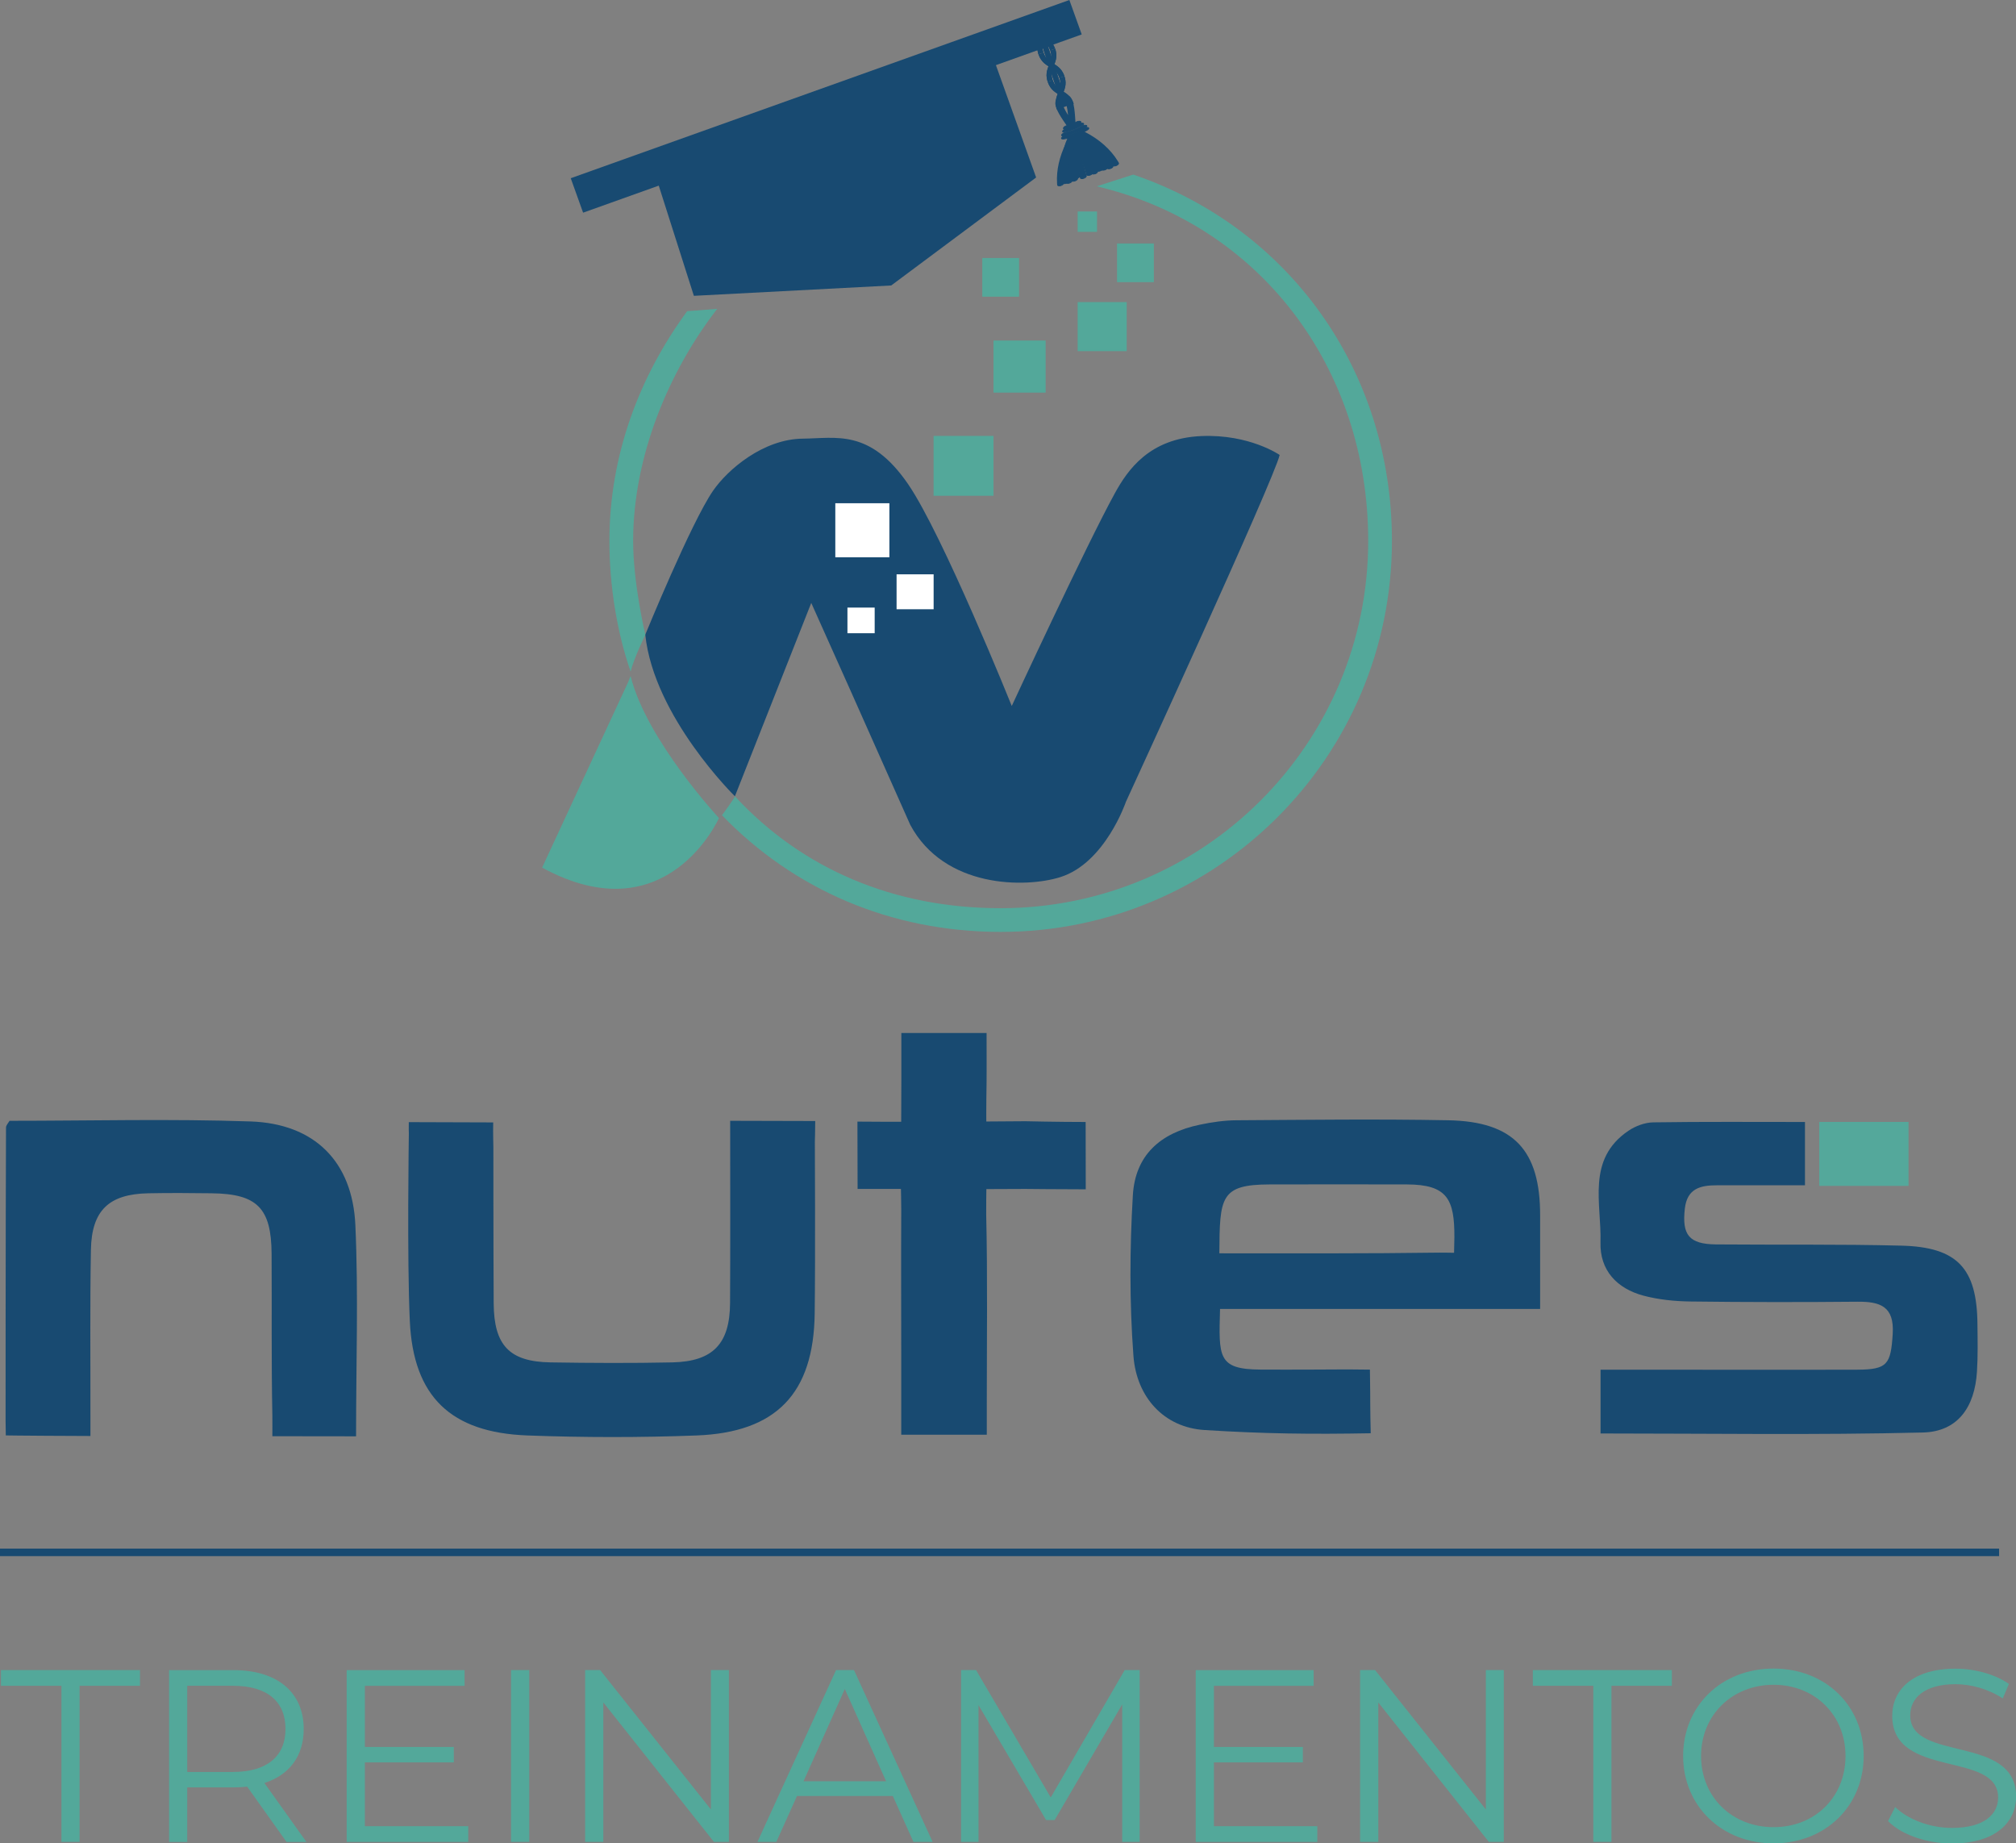 <svg width="268" height="245" viewBox="0 0 268 245" fill="none" xmlns="http://www.w3.org/2000/svg">
<rect x="0" y="0" width="268" height="245" fill="#808080" stroke="none"/>
<g clip-path="url(#clip0_4_387)">
<path d="M72.068 115.309L83.539 90.587C83.539 90.587 83.818 89.81 83.832 89.867C85.959 98.395 95.575 108.727 95.575 108.727C95.575 108.727 88.65 124.365 72.061 115.309H72.068Z" fill="#53A89A"/>
<path d="M85.781 84.355C85.781 84.355 91.87 69.459 94.796 65.216C96.76 62.378 101.478 58.35 106.732 58.3C111.165 58.257 115.647 56.981 120.701 64.318C125.32 71.028 134.5 93.832 134.5 93.832C134.5 93.832 144.422 72.425 148.212 65.544C149.876 62.528 152.745 58.25 159.712 57.957C166.108 57.687 170.113 60.467 170.113 60.467C169.449 63.562 149.676 106.567 149.676 106.567C149.676 106.567 146.92 114.703 140.953 116.578C136.313 118.04 125.541 118.075 121.008 109.633L113.042 91.735L107.845 80.134L97.695 105.832C97.695 105.832 86.93 95.286 85.781 84.362V84.355Z" fill="#184A71"/>
<path d="M118.231 66.885H111.043V74.066H118.231V66.885Z" fill="white"/>
<path d="M132.073 57.936H124.106V65.894H132.073V57.936Z" fill="#53A89A"/>
<path d="M124.113 76.333H119.188V80.975H124.113V76.333Z" fill="white"/>
<path d="M139.004 45.258H132.073V52.182H139.004V45.258Z" fill="#53A89A"/>
<path d="M149.783 40.152H143.258V46.67H149.783V40.152Z" fill="#53A89A"/>
<path d="M135.47 34.291H130.581V39.432H135.47V34.291Z" fill="#53A89A"/>
<path d="M153.388 32.359H148.498V37.5H153.388V32.359Z" fill="#53A89A"/>
<path d="M145.835 28.109H143.258V30.818H145.835V28.109Z" fill="#53A89A"/>
<path d="M116.276 80.754H112.656V84.162H116.276V80.754Z" fill="white"/>
<path d="M145.792 24.765C167.372 29.827 181.884 48.795 181.884 71.898C181.884 98.851 160.005 120.707 133.022 120.707C118.824 120.707 106.625 115.494 97.695 105.832C97.766 105.911 96.031 108.299 95.974 108.349C105.433 118.147 118.317 123.858 133.022 123.858C161.747 123.858 185.039 100.598 185.039 71.898C185.039 49.059 171.155 30.169 150.647 23.203" fill="#53A89A"/>
<path d="M91.349 41.357C85.046 49.957 81.013 60.425 81.013 71.898C81.013 77.823 81.998 83.956 83.832 89.268C84.21 87.628 85.788 84.362 85.788 84.362C85.788 84.362 84.168 77.581 84.168 71.898C84.168 60.631 88.929 49.308 95.346 41.051" fill="#53A89A"/>
<path d="M0 206.324H265.751" stroke="#184A71" stroke-miterlimit="10"/>
<path d="M8.166 224.057H0.129V221.968H18.61V224.057H10.579V244.8H8.166V224.057Z" fill="#53A89A"/>
<path d="M38.083 244.8L32.858 237.463C32.272 237.527 31.68 237.563 31.03 237.563H24.891V244.807H22.479V221.975H31.037C36.848 221.975 40.374 224.913 40.374 229.805C40.374 233.391 38.483 235.901 35.149 236.978L40.731 244.807H38.083V244.8ZM37.954 229.798C37.954 226.147 35.535 224.057 30.966 224.057H24.891V235.509H30.966C35.535 235.509 37.954 233.391 37.954 229.798Z" fill="#53A89A"/>
<path d="M62.246 242.718V244.807H46.085V221.975H61.761V224.065H48.505V232.186H60.326V234.24H48.505V242.718H62.253H62.246Z" fill="#53A89A"/>
<path d="M67.935 221.968H70.355V244.8H67.935V221.968Z" fill="#53A89A"/>
<path d="M96.895 221.968V244.8H94.904L80.206 226.275V244.8H77.786V221.968H79.778L94.504 240.493V221.968H96.888H96.895Z" fill="#53A89A"/>
<path d="M118.681 238.704H105.947L103.205 244.8H100.693L111.143 221.968H113.527L123.978 244.8H121.429L118.688 238.704H118.681ZM117.796 236.75L112.307 224.485L106.817 236.75H117.789H117.796Z" fill="#53A89A"/>
<path d="M151.503 221.968V244.8H149.183V226.532L140.203 241.898H139.061L130.081 226.632V244.8H127.761V221.968H129.753L139.682 238.896L149.512 221.968H151.503Z" fill="#53A89A"/>
<path d="M175.117 242.718V244.807H158.956V221.975H174.631V224.065H161.375V232.186H173.196V234.24H161.375V242.718H175.124H175.117Z" fill="#53A89A"/>
<path d="M199.908 221.968V244.8H197.916L183.226 226.275V244.8H180.806V221.968H182.797L197.524 240.493V221.968H199.908Z" fill="#53A89A"/>
<path d="M211.8 224.057H203.77V221.968H222.251V224.057H214.22V244.8H211.807V224.057H211.8Z" fill="#53A89A"/>
<path d="M223.75 233.384C223.75 226.731 228.846 221.769 235.763 221.769C242.68 221.769 247.749 226.696 247.749 233.384C247.749 240.073 242.623 245 235.763 245C228.904 245 223.75 240.044 223.75 233.384ZM245.336 233.384C245.336 227.936 241.253 223.922 235.771 223.922C230.288 223.922 226.134 227.936 226.134 233.384C226.134 238.832 230.246 242.847 235.771 242.847C241.296 242.847 245.336 238.832 245.336 233.384Z" fill="#53A89A"/>
<path d="M250.99 242.034L251.939 240.173C253.574 241.77 256.479 242.946 259.484 242.946C263.76 242.946 265.623 241.149 265.623 238.903C265.623 232.643 251.546 236.493 251.546 228.043C251.546 224.685 254.159 221.783 259.969 221.783C262.546 221.783 265.23 222.532 267.058 223.808L266.244 225.733C264.281 224.464 261.997 223.844 259.977 223.844C255.794 223.844 253.938 225.705 253.938 227.986C253.938 234.247 268.014 230.468 268.014 238.782C268.014 242.141 265.337 245.014 259.491 245.014C256.065 245.014 252.703 243.809 251.004 242.048L250.99 242.034Z" fill="#53A89A"/>
<path d="M140.81 5.647L143.801 4.578L142.159 0L75.873 23.688L77.515 28.266L87.573 24.672L92.241 39.318L118.474 37.942L137.74 23.588L132.394 8.657L137.284 6.91" fill="#184A71"/>
<path d="M142.916 16.757C142.909 16.686 142.901 16.607 142.894 16.536C142.866 16.194 142.844 15.844 142.823 15.495C142.794 15.145 142.766 14.796 142.716 14.454C142.666 14.111 142.602 13.769 142.48 13.434C142.416 13.27 142.337 13.106 142.209 12.949C142.173 12.914 142.138 12.871 142.088 12.835C142.045 12.799 141.988 12.764 141.916 12.735L141.859 12.714C141.859 12.714 141.816 12.7 141.795 12.692C141.774 12.692 141.745 12.685 141.716 12.678C141.702 12.678 141.688 12.678 141.674 12.678H141.631C141.509 12.671 141.367 12.685 141.231 12.728C141.095 12.764 140.96 12.828 140.838 12.899C140.724 12.97 140.624 13.056 140.56 13.142C140.496 13.22 140.467 13.284 140.439 13.348C140.424 13.377 140.417 13.413 140.41 13.441L140.396 13.484V13.527C140.374 13.634 140.374 13.733 140.382 13.826C140.389 13.919 140.41 14.012 140.432 14.097C140.524 14.439 140.681 14.753 140.846 15.06C141.181 15.666 141.595 16.236 141.981 16.807C142.038 16.892 142.088 16.971 142.138 17.056C142.195 17.149 142.387 17.156 142.58 17.085C142.773 17.006 142.887 16.857 142.83 16.764C142.78 16.678 142.723 16.593 142.666 16.507L142.08 15.645C141.888 15.359 141.702 15.067 141.538 14.775C141.374 14.482 141.224 14.176 141.145 13.862C141.124 13.783 141.11 13.705 141.103 13.627C141.095 13.548 141.095 13.47 141.103 13.391V13.363L141.117 13.334C141.117 13.313 141.131 13.299 141.131 13.284C141.145 13.249 141.16 13.22 141.174 13.199C141.188 13.184 141.195 13.177 141.21 13.17C141.224 13.163 141.238 13.156 141.252 13.149C141.267 13.149 141.281 13.149 141.295 13.149C141.295 13.149 141.295 13.149 141.302 13.149C141.302 13.149 141.302 13.149 141.317 13.149C141.317 13.149 141.331 13.149 141.338 13.149C141.338 13.149 141.352 13.149 141.36 13.156C141.417 13.177 141.481 13.227 141.531 13.284C141.631 13.398 141.702 13.548 141.759 13.698C141.873 14.005 141.938 14.332 141.988 14.675C142.038 15.01 142.066 15.359 142.095 15.701C142.123 16.051 142.138 16.4 142.166 16.75C142.166 16.828 142.18 16.907 142.195 16.985C142.209 17.099 142.395 17.142 142.587 17.078C142.787 17.014 142.93 16.878 142.916 16.771V16.757Z" fill="#184A71"/>
<path d="M142.602 17.106C142.723 17.064 142.83 16.999 142.901 16.935C142.973 16.871 143.016 16.793 143.008 16.728C143.001 16.657 142.994 16.579 142.987 16.507C142.959 16.165 142.937 15.816 142.916 15.466C142.887 15.117 142.859 14.767 142.809 14.418C142.759 14.069 142.694 13.726 142.566 13.391C142.502 13.227 142.423 13.056 142.288 12.899C142.252 12.856 142.216 12.821 142.166 12.785C142.116 12.749 142.059 12.714 141.988 12.678L141.923 12.657C141.923 12.657 141.874 12.643 141.852 12.635C141.831 12.635 141.795 12.621 141.766 12.621C141.752 12.621 141.738 12.621 141.716 12.621H141.666C141.531 12.614 141.374 12.635 141.224 12.678C141.074 12.721 140.917 12.785 140.788 12.871C140.66 12.949 140.553 13.049 140.482 13.134C140.417 13.22 140.382 13.291 140.353 13.356C140.339 13.384 140.332 13.42 140.324 13.448L140.31 13.491V13.534C140.282 13.648 140.289 13.748 140.296 13.841C140.303 13.933 140.324 14.026 140.346 14.111C140.389 14.283 140.453 14.447 140.524 14.611C140.596 14.767 140.674 14.924 140.76 15.074C140.931 15.381 141.117 15.673 141.31 15.965L141.895 16.828C141.952 16.907 142.002 16.992 142.052 17.071C142.088 17.128 142.166 17.156 142.266 17.163C142.366 17.163 142.487 17.149 142.609 17.106C142.73 17.064 142.83 16.992 142.887 16.914C142.944 16.842 142.959 16.764 142.923 16.7C142.873 16.614 142.816 16.529 142.759 16.443L142.173 15.58C141.981 15.295 141.795 15.003 141.638 14.71C141.474 14.418 141.331 14.119 141.245 13.805C141.224 13.726 141.21 13.648 141.203 13.569C141.195 13.491 141.195 13.413 141.203 13.341V13.313L141.217 13.284C141.217 13.27 141.224 13.256 141.231 13.234C141.245 13.206 141.26 13.177 141.267 13.17C141.267 13.17 141.274 13.17 141.281 13.17H141.295C141.345 13.192 141.402 13.234 141.452 13.291C141.552 13.405 141.624 13.548 141.681 13.698C141.795 13.997 141.859 14.332 141.909 14.668C141.959 15.003 141.988 15.345 142.016 15.694C142.045 16.044 142.059 16.393 142.088 16.743C142.088 16.821 142.102 16.899 142.116 16.978C142.123 17.049 142.188 17.099 142.28 17.12C142.373 17.142 142.495 17.135 142.616 17.092L142.602 17.106ZM142.83 16.778C142.837 16.857 142.73 16.964 142.58 17.014C142.43 17.064 142.295 17.028 142.28 16.942C142.273 16.864 142.259 16.785 142.252 16.714C142.223 16.365 142.202 16.015 142.18 15.666C142.152 15.316 142.123 14.974 142.073 14.639C142.023 14.304 141.959 13.969 141.845 13.662C141.788 13.512 141.716 13.363 141.609 13.242C141.559 13.184 141.495 13.127 141.424 13.099H141.395C141.395 13.099 141.381 13.085 141.367 13.085C141.36 13.085 141.352 13.085 141.345 13.085C141.345 13.085 141.331 13.085 141.324 13.085C141.295 13.085 141.267 13.085 141.238 13.099C141.21 13.106 141.181 13.12 141.153 13.134C141.124 13.149 141.11 13.17 141.088 13.192C141.067 13.22 141.045 13.256 141.031 13.291C141.017 13.327 141.003 13.37 141.003 13.405C140.974 13.562 141.003 13.726 141.045 13.89C141.131 14.204 141.281 14.511 141.445 14.81C141.774 15.402 142.18 15.965 142.573 16.543C142.63 16.628 142.68 16.707 142.737 16.793C142.78 16.864 142.694 16.978 142.552 17.035C142.409 17.092 142.259 17.085 142.216 17.014C142.166 16.928 142.109 16.85 142.059 16.764C141.674 16.194 141.26 15.623 140.924 15.017C140.76 14.71 140.603 14.404 140.51 14.062C140.489 13.976 140.467 13.89 140.46 13.798C140.453 13.705 140.446 13.612 140.46 13.505V13.463L140.474 13.42C140.474 13.391 140.489 13.363 140.503 13.334C140.532 13.277 140.56 13.213 140.617 13.142C140.674 13.07 140.76 12.992 140.867 12.928C140.974 12.864 141.095 12.814 141.217 12.778C141.338 12.742 141.467 12.728 141.574 12.735H141.617H141.652C141.674 12.735 141.702 12.742 141.724 12.749C141.745 12.749 141.766 12.757 141.781 12.764L141.831 12.785C141.959 12.842 142.038 12.914 142.109 12.985C142.238 13.134 142.316 13.291 142.373 13.455C142.495 13.783 142.559 14.126 142.609 14.468C142.659 14.81 142.687 15.16 142.716 15.509C142.744 15.858 142.759 16.208 142.787 16.55C142.787 16.628 142.801 16.7 142.809 16.771L142.83 16.778Z" fill="#184A71"/>
<path d="M141.902 18.803L141.838 18.932L141.774 19.06C140.896 20.871 140.517 22.633 140.61 24.273C140.61 24.372 140.617 24.479 140.631 24.579C140.646 24.693 140.817 24.736 141.017 24.679C141.217 24.622 141.367 24.486 141.36 24.372C141.345 24.273 141.345 24.173 141.338 24.08C141.252 22.49 141.624 20.764 142.473 19.017L142.53 18.889L142.594 18.761C142.659 18.639 142.559 18.547 142.373 18.554C142.188 18.561 141.981 18.675 141.909 18.803H141.902Z" fill="#184A71"/>
<path d="M142.395 18.497C142.159 18.504 141.902 18.646 141.816 18.803L141.752 18.932L141.688 19.06C140.81 20.878 140.432 22.647 140.517 24.294C140.517 24.394 140.524 24.501 140.539 24.601C140.553 24.743 140.767 24.8 141.017 24.729C141.267 24.658 141.452 24.486 141.438 24.351C141.424 24.251 141.424 24.158 141.417 24.059C141.331 22.468 141.702 20.757 142.544 19.01L142.602 18.882L142.666 18.753C142.744 18.604 142.623 18.483 142.387 18.497H142.395ZM141.988 18.796C142.038 18.703 142.195 18.618 142.337 18.611C142.48 18.611 142.559 18.675 142.509 18.768L142.445 18.896L142.387 19.024C141.538 20.786 141.167 22.511 141.252 24.108C141.252 24.208 141.26 24.308 141.274 24.408C141.281 24.494 141.167 24.593 141.017 24.636C140.867 24.679 140.738 24.643 140.724 24.558C140.71 24.458 140.71 24.358 140.703 24.258C140.617 22.625 140.995 20.864 141.866 19.06L141.931 18.932L141.995 18.803L141.988 18.796Z" fill="#184A71"/>
<path d="M142.387 18.689C142.373 18.732 142.352 18.775 142.337 18.818L142.287 18.946C141.624 20.707 141.445 22.404 141.709 23.966C141.724 24.066 141.745 24.166 141.766 24.258C141.788 24.365 141.973 24.401 142.173 24.337C142.373 24.273 142.516 24.13 142.487 24.023C142.466 23.93 142.452 23.83 142.43 23.738C142.166 22.219 142.345 20.565 142.987 18.86L143.03 18.739C143.044 18.696 143.066 18.654 143.08 18.618C143.13 18.497 143.016 18.411 142.823 18.425C142.63 18.44 142.43 18.561 142.38 18.689H142.387Z" fill="#184A71"/>
<path d="M142.859 18.375C142.623 18.397 142.373 18.54 142.309 18.703C142.295 18.746 142.273 18.789 142.259 18.832L142.209 18.96C141.545 20.729 141.359 22.433 141.631 23.994C141.645 24.094 141.666 24.194 141.688 24.287C141.716 24.422 141.945 24.472 142.188 24.387C142.437 24.301 142.609 24.13 142.58 24.002C142.559 23.909 142.544 23.809 142.523 23.716C142.259 22.205 142.437 20.558 143.08 18.853L143.123 18.732C143.137 18.689 143.158 18.646 143.173 18.611C143.237 18.461 143.094 18.354 142.851 18.375H142.859ZM142.48 18.682C142.523 18.589 142.673 18.497 142.816 18.483C142.958 18.468 143.051 18.532 143.008 18.625C142.994 18.668 142.973 18.711 142.958 18.753L142.908 18.875C142.259 20.586 142.088 22.247 142.345 23.766C142.359 23.859 142.373 23.959 142.402 24.052C142.423 24.13 142.316 24.237 142.166 24.287C142.016 24.337 141.881 24.308 141.859 24.223C141.838 24.13 141.823 24.03 141.802 23.93C141.531 22.376 141.716 20.686 142.373 18.932L142.423 18.803C142.437 18.761 142.459 18.718 142.473 18.675L142.48 18.682Z" fill="#184A71"/>
<path d="M143.494 18.169C143.544 18.226 143.594 18.283 143.644 18.347C143.901 18.654 144.151 18.974 144.386 19.295C144.508 19.452 144.622 19.616 144.736 19.78C144.85 19.944 144.964 20.108 145.079 20.272C145.521 20.928 145.957 21.591 146.328 22.276C146.371 22.361 146.421 22.447 146.456 22.533C146.478 22.583 146.542 22.611 146.613 22.618C146.692 22.625 146.785 22.618 146.885 22.583C146.985 22.547 147.063 22.497 147.12 22.433C147.17 22.369 147.192 22.312 147.163 22.255C147.12 22.162 147.077 22.076 147.027 21.984C146.642 21.285 146.214 20.622 145.764 19.959C145.65 19.794 145.535 19.631 145.421 19.466C145.3 19.302 145.193 19.139 145.071 18.974C144.836 18.646 144.586 18.326 144.322 18.012C144.272 17.955 144.222 17.891 144.165 17.834C144.086 17.748 143.865 17.748 143.687 17.848C143.501 17.941 143.422 18.083 143.494 18.169Z" fill="#184A71"/>
<path d="M143.651 17.812C143.422 17.926 143.323 18.112 143.415 18.212C143.465 18.269 143.515 18.326 143.565 18.39C143.822 18.696 144.072 19.01 144.308 19.338C144.429 19.495 144.543 19.659 144.657 19.823C144.772 19.987 144.886 20.151 144.993 20.315C145.435 20.971 145.871 21.634 146.242 22.319C146.285 22.404 146.335 22.49 146.371 22.575C146.385 22.604 146.413 22.625 146.442 22.647C146.478 22.661 146.513 22.675 146.563 22.675C146.656 22.682 146.777 22.675 146.899 22.633C147.02 22.59 147.127 22.526 147.191 22.454C147.22 22.419 147.249 22.376 147.256 22.34C147.263 22.305 147.263 22.269 147.249 22.233C147.206 22.14 147.156 22.055 147.113 21.962C146.727 21.263 146.292 20.6 145.849 19.937C145.735 19.773 145.621 19.609 145.507 19.445C145.385 19.281 145.278 19.117 145.157 18.953C144.922 18.625 144.672 18.304 144.408 17.991C144.358 17.933 144.308 17.869 144.251 17.812C144.151 17.705 143.879 17.705 143.658 17.826L143.651 17.812ZM143.58 18.133C143.522 18.069 143.58 17.962 143.722 17.891C143.858 17.819 144.022 17.819 144.086 17.884C144.143 17.941 144.193 18.005 144.243 18.062C144.507 18.375 144.757 18.696 144.993 19.017C145.114 19.181 145.228 19.345 145.343 19.502C145.457 19.666 145.571 19.83 145.685 19.994C146.135 20.657 146.57 21.32 146.949 22.012C146.992 22.098 147.042 22.183 147.084 22.276C147.106 22.312 147.084 22.361 147.049 22.404C147.013 22.447 146.949 22.49 146.877 22.518C146.806 22.547 146.727 22.554 146.67 22.547C146.613 22.547 146.563 22.518 146.549 22.483C146.513 22.397 146.463 22.312 146.421 22.226C146.049 21.541 145.614 20.878 145.164 20.222C145.057 20.058 144.936 19.894 144.822 19.73C144.707 19.566 144.593 19.402 144.472 19.245C144.236 18.925 143.994 18.604 143.729 18.297C143.679 18.24 143.629 18.176 143.58 18.119V18.133Z" fill="#184A71"/>
<path d="M143.308 17.848C143.394 17.891 143.473 17.926 143.551 17.969C145.443 18.939 146.878 20.23 147.798 21.734L147.877 21.855L147.948 21.984C147.998 22.076 148.205 22.09 148.398 22.012C148.591 21.934 148.705 21.791 148.648 21.691L148.576 21.563L148.498 21.434C147.549 19.894 146.078 18.575 144.136 17.57C144.058 17.527 143.972 17.484 143.887 17.441C143.758 17.384 143.53 17.42 143.38 17.534C143.223 17.648 143.194 17.784 143.316 17.841L143.308 17.848Z" fill="#184A71"/>
<path d="M143.315 17.513C143.123 17.655 143.087 17.826 143.237 17.898C143.323 17.941 143.401 17.976 143.48 18.019C145.364 18.989 146.792 20.272 147.72 21.77L147.798 21.891L147.87 22.019C147.934 22.14 148.184 22.155 148.426 22.055C148.669 21.955 148.805 21.777 148.741 21.656L148.669 21.527L148.591 21.399C147.634 19.852 146.164 18.532 144.215 17.527C144.136 17.484 144.051 17.441 143.965 17.399C143.808 17.32 143.522 17.377 143.33 17.513H143.315ZM143.38 17.798C143.287 17.755 143.308 17.648 143.43 17.563C143.551 17.477 143.722 17.448 143.815 17.491C143.901 17.534 143.986 17.57 144.065 17.613C146.007 18.611 147.47 19.93 148.412 21.463L148.491 21.591L148.562 21.72C148.605 21.791 148.519 21.905 148.369 21.962C148.219 22.019 148.07 22.012 148.034 21.941L147.962 21.812L147.884 21.691C146.956 20.187 145.514 18.896 143.622 17.919C143.544 17.876 143.458 17.834 143.38 17.798Z" fill="#184A71"/>
<path d="M142.88 18.404C142.859 18.49 142.844 18.568 142.823 18.654C142.466 20.294 142.445 21.869 142.716 23.353C142.737 23.453 142.752 23.545 142.773 23.645C142.794 23.752 142.98 23.788 143.18 23.724C143.38 23.659 143.523 23.517 143.494 23.41C143.473 23.317 143.458 23.217 143.437 23.125C143.173 21.67 143.194 20.122 143.544 18.525C143.558 18.447 143.58 18.361 143.601 18.283C143.63 18.162 143.494 18.09 143.294 18.126C143.094 18.154 142.909 18.283 142.88 18.404Z" fill="#184A71"/>
<path d="M143.308 18.069C143.066 18.105 142.83 18.261 142.794 18.418C142.773 18.504 142.759 18.582 142.737 18.668C142.38 20.308 142.359 21.891 142.63 23.381C142.652 23.481 142.666 23.581 142.687 23.674C142.716 23.809 142.944 23.852 143.187 23.773C143.43 23.695 143.608 23.517 143.58 23.388C143.558 23.296 143.544 23.196 143.522 23.103C143.258 21.656 143.28 20.108 143.63 18.511C143.644 18.433 143.665 18.347 143.687 18.269C143.722 18.119 143.551 18.033 143.308 18.069ZM142.973 18.39C142.994 18.297 143.137 18.204 143.287 18.176C143.437 18.154 143.537 18.204 143.515 18.297C143.494 18.375 143.48 18.461 143.458 18.54C143.108 20.144 143.087 21.698 143.351 23.153C143.373 23.246 143.387 23.346 143.408 23.438C143.43 23.517 143.315 23.624 143.166 23.674C143.016 23.724 142.88 23.695 142.859 23.609C142.837 23.517 142.823 23.417 142.801 23.317C142.53 21.834 142.559 20.265 142.909 18.632C142.923 18.547 142.944 18.468 142.966 18.383L142.973 18.39Z" fill="#184A71"/>
<path d="M142.723 18.44L142.816 18.646C143.458 20.037 143.986 21.47 144.408 22.946L144.486 23.224C144.515 23.331 144.7 23.36 144.9 23.296C145.1 23.231 145.236 23.089 145.207 22.982L145.128 22.697C144.7 21.213 144.165 19.773 143.522 18.368L143.43 18.162C143.38 18.062 143.187 18.04 142.994 18.119C142.801 18.197 142.68 18.34 142.73 18.44H142.723Z" fill="#184A71"/>
<path d="M142.973 18.076C142.73 18.169 142.58 18.347 142.644 18.475L142.737 18.675C143.38 20.066 143.908 21.499 144.329 22.968L144.408 23.246C144.443 23.374 144.672 23.417 144.922 23.331C145.164 23.246 145.336 23.075 145.3 22.939L145.221 22.654C144.793 21.171 144.258 19.723 143.615 18.326L143.522 18.119C143.465 17.991 143.215 17.969 142.98 18.069L142.973 18.076ZM142.816 18.404C142.78 18.326 142.873 18.219 143.016 18.162C143.166 18.105 143.308 18.119 143.344 18.197L143.437 18.404C144.079 19.802 144.615 21.249 145.043 22.725L145.121 23.01C145.143 23.089 145.043 23.196 144.893 23.246C144.743 23.296 144.6 23.274 144.579 23.189L144.5 22.911C144.079 21.442 143.544 20.001 142.901 18.611L142.809 18.404H142.816Z" fill="#184A71"/>
<path d="M142.009 18.347C141.981 18.39 141.966 18.44 141.945 18.483C141.923 18.525 141.902 18.568 141.888 18.618C141.674 19.103 141.552 19.573 141.452 20.03C141.352 20.493 141.288 20.942 141.238 21.392C141.195 21.841 141.167 22.283 141.167 22.718C141.167 23.153 141.188 23.588 141.26 24.009C141.274 24.108 141.295 24.208 141.317 24.308C141.331 24.365 141.381 24.401 141.459 24.415C141.538 24.429 141.631 24.415 141.731 24.38C141.831 24.344 141.909 24.294 141.966 24.237C142.023 24.18 142.052 24.123 142.038 24.073C142.016 23.98 141.995 23.887 141.981 23.795C141.916 23.388 141.895 22.968 141.895 22.54C141.895 22.112 141.916 21.677 141.959 21.235C141.981 21.014 142.009 20.793 142.045 20.572C142.08 20.351 142.123 20.13 142.166 19.901C142.266 19.452 142.387 19.003 142.58 18.554C142.594 18.511 142.616 18.475 142.637 18.433C142.659 18.39 142.673 18.354 142.694 18.311C142.73 18.254 142.716 18.197 142.68 18.162C142.644 18.126 142.573 18.097 142.48 18.105C142.387 18.105 142.287 18.133 142.202 18.176C142.116 18.219 142.045 18.283 142.009 18.347Z" fill="#184A71"/>
<path d="M142.516 18.04C142.402 18.04 142.28 18.076 142.173 18.126C142.116 18.154 142.066 18.19 142.023 18.226C141.981 18.261 141.952 18.304 141.931 18.347C141.902 18.39 141.888 18.44 141.866 18.483C141.845 18.525 141.823 18.575 141.802 18.618C141.588 19.11 141.467 19.573 141.36 20.037C141.26 20.5 141.195 20.95 141.145 21.399C141.103 21.848 141.074 22.29 141.074 22.732C141.074 23.167 141.095 23.602 141.167 24.03C141.181 24.13 141.202 24.23 141.224 24.33C141.245 24.401 141.31 24.444 141.402 24.465C141.495 24.479 141.616 24.465 141.738 24.422C141.859 24.38 141.959 24.308 142.031 24.244C142.095 24.173 142.13 24.101 142.116 24.037C142.095 23.945 142.073 23.852 142.059 23.759C141.995 23.36 141.973 22.932 141.973 22.511C141.973 22.083 141.995 21.648 142.038 21.213C142.059 20.992 142.088 20.771 142.123 20.55C142.159 20.329 142.202 20.108 142.245 19.887C142.345 19.445 142.466 18.989 142.659 18.547C142.673 18.504 142.694 18.468 142.716 18.425C142.737 18.383 142.751 18.347 142.773 18.304C142.794 18.269 142.801 18.233 142.794 18.204C142.794 18.176 142.78 18.147 142.751 18.126C142.701 18.083 142.623 18.047 142.509 18.047L142.516 18.04ZM142.095 18.34C142.123 18.29 142.173 18.247 142.238 18.212C142.302 18.176 142.38 18.154 142.452 18.154C142.523 18.154 142.573 18.169 142.602 18.197C142.63 18.226 142.637 18.269 142.616 18.311C142.594 18.354 142.573 18.39 142.559 18.433C142.537 18.475 142.516 18.511 142.502 18.554C142.302 19.01 142.18 19.459 142.08 19.909C142.03 20.13 141.995 20.358 141.959 20.579C141.923 20.8 141.895 21.021 141.873 21.242C141.831 21.684 141.802 22.119 141.809 22.547C141.809 22.975 141.831 23.403 141.895 23.809C141.909 23.902 141.931 24.002 141.952 24.094C141.973 24.173 141.866 24.28 141.724 24.33C141.574 24.38 141.431 24.358 141.409 24.273C141.388 24.173 141.367 24.08 141.352 23.98C141.281 23.559 141.26 23.132 141.26 22.689C141.26 22.255 141.281 21.812 141.331 21.363C141.374 20.914 141.445 20.465 141.545 20.008C141.645 19.552 141.774 19.081 141.981 18.604C141.995 18.561 142.016 18.518 142.038 18.475C142.059 18.433 142.08 18.39 142.102 18.34H142.095Z" fill="#184A71"/>
<path d="M146.535 22.397L146.428 22.198C146.049 21.513 145.685 20.814 145.286 20.13C144.886 19.445 144.465 18.768 143.972 18.126C143.908 18.047 143.851 17.962 143.787 17.884C143.715 17.791 143.501 17.791 143.315 17.884C143.13 17.976 143.037 18.119 143.108 18.204C143.173 18.283 143.23 18.361 143.294 18.44C144.272 19.709 144.972 21.107 145.735 22.483L145.842 22.682C145.899 22.782 146.099 22.797 146.292 22.711C146.485 22.633 146.599 22.49 146.542 22.39L146.535 22.397Z" fill="#184A71"/>
<path d="M146.306 22.761C146.549 22.661 146.685 22.483 146.62 22.361L146.513 22.162C146.135 21.477 145.771 20.779 145.371 20.094C144.971 19.41 144.55 18.732 144.051 18.09C143.986 18.012 143.929 17.926 143.865 17.848C143.772 17.734 143.515 17.734 143.28 17.848C143.044 17.962 142.93 18.14 143.023 18.247C143.087 18.326 143.144 18.404 143.208 18.483C144.179 19.745 144.886 21.142 145.642 22.518L145.75 22.718C145.814 22.839 146.064 22.854 146.306 22.754V22.761ZM146.449 22.433C146.492 22.504 146.406 22.618 146.256 22.675C146.114 22.732 145.957 22.725 145.921 22.654L145.814 22.454C145.057 21.078 144.35 19.68 143.372 18.411C143.308 18.333 143.251 18.254 143.187 18.176C143.13 18.112 143.201 17.998 143.344 17.933C143.487 17.869 143.644 17.869 143.701 17.933C143.765 18.012 143.829 18.09 143.886 18.176C144.379 18.818 144.807 19.495 145.2 20.18C145.593 20.864 145.964 21.556 146.342 22.247L146.449 22.447V22.433Z" fill="#184A71"/>
<path d="M143.23 23.738L143.187 23.517C143.016 22.697 142.873 21.869 142.78 21.028C142.694 20.187 142.652 19.331 142.716 18.454V18.297C142.73 18.247 142.737 18.197 142.744 18.14C142.759 18.026 142.602 17.962 142.402 18.005C142.202 18.047 142.031 18.176 142.016 18.297C142.016 18.347 142.002 18.404 142.002 18.454V18.611C141.931 19.509 141.966 20.372 142.052 21.228C142.145 22.076 142.288 22.911 142.459 23.738L142.509 23.959C142.53 24.066 142.709 24.101 142.909 24.037C143.108 23.973 143.251 23.83 143.23 23.724V23.738Z" fill="#184A71"/>
<path d="M142.916 24.101C143.166 24.023 143.337 23.845 143.308 23.716L143.265 23.495C143.094 22.675 142.951 21.848 142.859 21.014C142.773 20.172 142.73 19.317 142.794 18.447V18.297C142.809 18.247 142.816 18.197 142.823 18.14C142.837 17.998 142.644 17.919 142.402 17.976C142.152 18.026 141.938 18.19 141.924 18.34C141.924 18.39 141.909 18.447 141.909 18.497V18.654C141.831 19.552 141.874 20.422 141.959 21.278C142.052 22.133 142.195 22.968 142.366 23.788L142.416 24.009C142.445 24.144 142.666 24.187 142.916 24.108V24.101ZM143.137 23.766C143.151 23.845 143.044 23.952 142.894 24.002C142.744 24.052 142.609 24.023 142.587 23.937L142.537 23.716C142.366 22.896 142.223 22.062 142.131 21.213C142.045 20.365 142.002 19.495 142.066 18.604V18.447C142.081 18.397 142.088 18.34 142.095 18.29C142.102 18.197 142.23 18.097 142.387 18.069C142.545 18.04 142.652 18.083 142.644 18.169C142.644 18.219 142.63 18.276 142.63 18.326V18.483C142.559 19.36 142.594 20.222 142.68 21.064C142.773 21.905 142.916 22.732 143.087 23.552L143.13 23.773L143.137 23.766Z" fill="#184A71"/>
<path d="M147.92 22.069C147.884 22.005 147.848 21.934 147.805 21.869C146.927 20.365 145.721 18.989 144.172 17.812L144.044 17.712L143.908 17.613C143.808 17.541 143.58 17.563 143.408 17.663C143.237 17.762 143.18 17.905 143.28 17.983L143.415 18.083L143.544 18.183C145.057 19.338 146.249 20.686 147.113 22.169C147.149 22.233 147.192 22.297 147.227 22.361C147.277 22.461 147.477 22.476 147.677 22.39C147.87 22.312 147.984 22.169 147.927 22.069H147.92Z" fill="#184A71"/>
<path d="M147.691 22.433C147.934 22.333 148.07 22.155 148.005 22.034C147.97 21.969 147.934 21.898 147.891 21.834C147.006 20.322 145.8 18.953 144.251 17.769L144.115 17.67L143.979 17.57C143.851 17.477 143.572 17.506 143.358 17.634C143.144 17.762 143.073 17.941 143.201 18.026L143.337 18.119L143.465 18.219C144.979 19.374 146.164 20.714 147.027 22.198C147.063 22.262 147.099 22.326 147.134 22.39C147.199 22.511 147.448 22.526 147.691 22.433ZM147.834 22.105C147.877 22.176 147.791 22.29 147.641 22.347C147.498 22.404 147.341 22.397 147.306 22.326C147.27 22.262 147.234 22.198 147.191 22.133C146.328 20.65 145.136 19.295 143.615 18.14L143.487 18.04L143.351 17.941C143.273 17.884 143.315 17.776 143.451 17.698C143.58 17.62 143.751 17.605 143.829 17.655L143.965 17.755L144.093 17.855C145.635 19.032 146.842 20.401 147.72 21.905C147.763 21.969 147.798 22.034 147.834 22.105Z" fill="#184A71"/>
<path d="M144.379 23.388L144.315 23.174C144.201 22.789 144.094 22.39 144.001 21.998C143.908 21.599 143.815 21.199 143.737 20.8C143.658 20.401 143.587 19.994 143.53 19.588C143.473 19.181 143.423 18.768 143.415 18.354C143.415 18.304 143.415 18.254 143.415 18.204C143.415 18.154 143.415 18.105 143.415 18.055C143.415 17.998 143.387 17.955 143.323 17.933C143.266 17.912 143.18 17.905 143.08 17.919C142.98 17.941 142.887 17.983 142.816 18.033C142.744 18.083 142.694 18.154 142.694 18.212C142.694 18.268 142.694 18.318 142.694 18.368C142.694 18.418 142.694 18.475 142.694 18.525C142.702 18.96 142.752 19.374 142.809 19.787C142.866 20.201 142.937 20.607 143.016 21.014C143.094 21.42 143.187 21.82 143.28 22.219C143.373 22.618 143.48 23.017 143.594 23.41L143.658 23.624C143.694 23.731 143.879 23.759 144.079 23.688C144.279 23.616 144.408 23.474 144.372 23.374L144.379 23.388Z" fill="#184A71"/>
<path d="M144.101 23.752C144.343 23.659 144.508 23.488 144.465 23.36L144.4 23.146C144.286 22.761 144.186 22.369 144.086 21.969C143.994 21.57 143.901 21.178 143.822 20.771C143.744 20.372 143.672 19.966 143.615 19.559C143.558 19.153 143.508 18.746 143.501 18.333C143.501 18.283 143.501 18.233 143.501 18.183C143.501 18.133 143.501 18.083 143.501 18.033C143.501 17.998 143.501 17.969 143.473 17.948C143.451 17.926 143.423 17.905 143.387 17.891C143.315 17.862 143.208 17.855 143.087 17.876C142.966 17.898 142.844 17.948 142.759 18.019C142.716 18.055 142.673 18.09 142.652 18.133C142.623 18.169 142.609 18.212 142.609 18.254C142.609 18.311 142.609 18.361 142.609 18.418C142.609 18.468 142.609 18.525 142.609 18.575C142.616 19.01 142.666 19.424 142.723 19.837C142.78 20.251 142.851 20.657 142.93 21.064C143.009 21.47 143.101 21.869 143.194 22.269C143.287 22.668 143.394 23.067 143.508 23.46L143.572 23.674C143.615 23.809 143.851 23.845 144.101 23.752ZM144.293 23.424C144.322 23.502 144.222 23.609 144.072 23.659C143.922 23.716 143.779 23.688 143.751 23.609L143.687 23.395C143.572 23.003 143.465 22.604 143.373 22.205C143.28 21.805 143.187 21.406 143.108 21C143.03 20.593 142.959 20.187 142.901 19.78C142.844 19.367 142.794 18.953 142.787 18.525C142.787 18.475 142.787 18.418 142.787 18.368C142.787 18.319 142.787 18.261 142.787 18.212C142.787 18.169 142.823 18.119 142.88 18.076C142.93 18.033 143.001 18.005 143.08 17.99C143.158 17.976 143.223 17.976 143.265 17.99C143.315 18.012 143.337 18.04 143.337 18.083C143.337 18.133 143.337 18.183 143.337 18.233C143.337 18.283 143.337 18.333 143.337 18.383C143.337 18.796 143.394 19.21 143.451 19.616C143.508 20.023 143.58 20.429 143.658 20.828C143.737 21.228 143.822 21.627 143.922 22.026C144.015 22.426 144.122 22.818 144.236 23.203L144.301 23.417L144.293 23.424Z" fill="#184A71"/>
<path d="M145.878 22.789L145.8 22.575C145.514 21.798 145.207 21.028 144.879 20.265C144.715 19.887 144.543 19.509 144.358 19.131C144.172 18.761 143.979 18.383 143.751 18.026L143.58 17.776C143.544 17.727 143.465 17.705 143.38 17.705C143.294 17.705 143.194 17.727 143.101 17.776C143.009 17.819 142.944 17.884 142.901 17.941C142.866 17.998 142.859 18.055 142.894 18.097L143.059 18.34C143.28 18.689 143.473 19.053 143.658 19.424C143.837 19.794 144.008 20.172 144.179 20.55C144.508 21.306 144.815 22.076 145.093 22.846L145.164 23.06C145.2 23.16 145.386 23.189 145.585 23.125C145.785 23.053 145.914 22.911 145.878 22.811V22.789Z" fill="#184A71"/>
<path d="M145.6 23.153C145.842 23.067 146.007 22.889 145.964 22.761L145.885 22.547C145.6 21.77 145.293 21 144.964 20.237C144.8 19.859 144.629 19.481 144.443 19.103C144.258 18.732 144.065 18.354 143.837 17.991L143.658 17.734C143.608 17.677 143.515 17.641 143.408 17.641C143.301 17.641 143.18 17.67 143.066 17.727C142.951 17.784 142.866 17.862 142.823 17.933C142.773 18.005 142.766 18.076 142.809 18.126L142.973 18.361C143.194 18.711 143.387 19.074 143.565 19.445C143.744 19.816 143.915 20.194 144.086 20.565C144.415 21.32 144.722 22.09 145 22.861L145.071 23.067C145.114 23.196 145.35 23.231 145.593 23.146L145.6 23.153ZM145.792 22.818C145.821 22.896 145.721 23.003 145.571 23.06C145.421 23.11 145.278 23.089 145.25 23.017L145.179 22.804C144.893 22.026 144.586 21.263 144.258 20.508C144.094 20.13 143.922 19.752 143.737 19.381C143.551 19.01 143.358 18.646 143.137 18.297L142.973 18.055C142.923 17.991 142.987 17.884 143.13 17.812C143.273 17.741 143.43 17.741 143.487 17.812L143.658 18.062C143.887 18.418 144.079 18.789 144.265 19.167C144.45 19.538 144.622 19.916 144.786 20.301C145.114 21.064 145.421 21.827 145.707 22.611L145.785 22.825L145.792 22.818Z" fill="#184A71"/>
<path d="M144.136 17.035C144.029 17.099 143.929 17.163 143.815 17.22C143.273 17.52 142.652 17.762 142.038 17.919C141.959 17.941 141.873 17.955 141.795 17.976C141.716 17.991 141.638 18.012 141.552 18.019C141.509 18.026 141.467 18.04 141.424 18.055C141.381 18.076 141.338 18.097 141.302 18.119C141.231 18.169 141.174 18.226 141.145 18.29C141.124 18.354 141.145 18.404 141.195 18.433C141.224 18.447 141.26 18.461 141.302 18.461C141.345 18.461 141.395 18.461 141.452 18.454C141.545 18.44 141.645 18.418 141.738 18.397C141.831 18.375 141.931 18.354 142.023 18.333C142.759 18.147 143.487 17.862 144.136 17.506C144.272 17.434 144.393 17.356 144.522 17.277C144.565 17.249 144.607 17.22 144.636 17.185C144.665 17.156 144.686 17.12 144.693 17.092C144.707 17.035 144.686 16.985 144.622 16.956C144.557 16.928 144.472 16.921 144.386 16.935C144.343 16.935 144.3 16.956 144.258 16.971C144.215 16.985 144.172 17.006 144.136 17.028V17.035Z" fill="#184A71"/>
<path d="M144.7 16.914C144.622 16.878 144.507 16.878 144.4 16.892C144.343 16.899 144.293 16.914 144.236 16.935C144.186 16.956 144.129 16.978 144.086 17.006C143.986 17.071 143.879 17.135 143.772 17.192C143.237 17.484 142.637 17.72 142.038 17.876C141.959 17.898 141.881 17.912 141.802 17.933C141.724 17.948 141.645 17.962 141.566 17.976C141.509 17.983 141.459 17.998 141.409 18.026C141.359 18.047 141.31 18.069 141.267 18.105C141.174 18.162 141.102 18.24 141.067 18.319C141.038 18.397 141.06 18.461 141.131 18.497C141.167 18.518 141.21 18.532 141.267 18.532C141.324 18.532 141.388 18.532 141.452 18.525C141.552 18.511 141.645 18.49 141.745 18.468C141.845 18.447 141.938 18.425 142.038 18.397C142.787 18.212 143.53 17.919 144.193 17.548C144.329 17.477 144.457 17.399 144.586 17.32C144.643 17.285 144.693 17.242 144.729 17.206C144.764 17.171 144.786 17.128 144.793 17.092C144.814 17.021 144.779 16.956 144.7 16.921V16.914ZM144.186 17.064C144.243 17.028 144.315 16.999 144.379 16.992C144.443 16.985 144.507 16.992 144.557 17.006C144.6 17.028 144.622 17.071 144.607 17.113C144.593 17.156 144.55 17.206 144.486 17.249C144.365 17.327 144.236 17.399 144.108 17.47C143.465 17.819 142.751 18.105 142.03 18.283C141.938 18.304 141.845 18.326 141.745 18.347C141.652 18.368 141.559 18.383 141.467 18.404C141.388 18.418 141.317 18.404 141.274 18.39C141.231 18.368 141.217 18.326 141.231 18.283C141.245 18.233 141.288 18.19 141.345 18.154C141.402 18.119 141.467 18.09 141.538 18.076C141.616 18.062 141.702 18.047 141.781 18.026C141.866 18.005 141.945 17.991 142.03 17.969C142.659 17.812 143.294 17.563 143.851 17.256C143.965 17.192 144.072 17.128 144.179 17.064H144.186Z" fill="#184A71"/>
<path d="M143.879 16.743L143.722 16.835C143.665 16.864 143.615 16.892 143.558 16.928C143.087 17.178 142.566 17.384 142.045 17.52C141.888 17.563 141.724 17.598 141.567 17.627C141.481 17.641 141.388 17.677 141.317 17.727C141.245 17.777 141.188 17.834 141.16 17.898C141.138 17.962 141.16 18.012 141.217 18.04C141.274 18.069 141.367 18.076 141.474 18.062C141.666 18.026 141.859 17.983 142.052 17.933C142.687 17.769 143.315 17.52 143.879 17.213C143.944 17.178 144.015 17.142 144.079 17.106L144.272 16.992C144.365 16.935 144.422 16.864 144.443 16.807C144.458 16.75 144.443 16.7 144.372 16.671C144.308 16.643 144.222 16.636 144.136 16.65C144.051 16.664 143.958 16.693 143.886 16.743H143.879Z" fill="#184A71"/>
<path d="M144.436 16.621C144.358 16.586 144.243 16.586 144.136 16.6C144.029 16.614 143.915 16.65 143.829 16.714L143.672 16.807C143.622 16.835 143.565 16.864 143.515 16.892C143.058 17.142 142.544 17.342 142.038 17.47C141.881 17.513 141.724 17.541 141.574 17.577C141.467 17.591 141.36 17.641 141.274 17.698C141.181 17.755 141.11 17.834 141.074 17.912C141.045 17.991 141.067 18.055 141.138 18.09C141.21 18.133 141.324 18.14 141.467 18.119C141.666 18.083 141.859 18.04 142.059 17.983C142.709 17.812 143.344 17.563 143.922 17.249C143.986 17.213 144.058 17.178 144.122 17.135L144.315 17.021C144.429 16.949 144.508 16.864 144.529 16.785C144.55 16.714 144.522 16.65 144.436 16.614V16.621ZM143.922 16.771C143.979 16.735 144.051 16.707 144.115 16.7C144.186 16.693 144.243 16.7 144.293 16.721C144.336 16.743 144.358 16.785 144.343 16.828C144.329 16.871 144.286 16.921 144.215 16.964L144.029 17.078C143.965 17.113 143.901 17.149 143.837 17.185C143.28 17.484 142.666 17.727 142.045 17.891C141.852 17.941 141.666 17.983 141.481 18.019C141.402 18.033 141.331 18.019 141.288 18.005C141.245 17.983 141.231 17.941 141.245 17.898C141.26 17.848 141.302 17.805 141.36 17.769C141.417 17.734 141.481 17.705 141.552 17.691C141.716 17.663 141.881 17.627 142.045 17.584C142.58 17.441 143.116 17.235 143.601 16.971C143.658 16.942 143.715 16.907 143.765 16.878L143.929 16.778L143.922 16.771Z" fill="#184A71"/>
<path d="M143.458 16.457L143.38 16.5L143.301 16.543C143.301 16.543 143.251 16.572 143.223 16.586L143.137 16.628C142.98 16.707 142.823 16.778 142.659 16.842C142.494 16.907 142.33 16.964 142.159 17.014C142.002 17.056 141.845 17.099 141.688 17.128C141.666 17.128 141.645 17.135 141.624 17.142C141.602 17.142 141.581 17.156 141.559 17.163C141.517 17.178 141.481 17.199 141.445 17.227C141.374 17.277 141.317 17.334 141.295 17.399C141.274 17.463 141.295 17.513 141.352 17.541C141.381 17.555 141.417 17.563 141.467 17.57C141.488 17.57 141.517 17.57 141.538 17.57C141.567 17.57 141.588 17.57 141.616 17.555C141.809 17.52 142.009 17.47 142.209 17.413C142.423 17.356 142.63 17.277 142.83 17.199C143.037 17.12 143.237 17.028 143.43 16.928L143.53 16.878C143.53 16.878 143.594 16.842 143.629 16.821L143.729 16.764L143.829 16.707C143.829 16.707 143.872 16.678 143.894 16.664C143.915 16.65 143.929 16.636 143.944 16.614C143.972 16.586 143.994 16.55 144.001 16.522C144.022 16.465 144.001 16.415 143.936 16.379C143.872 16.35 143.787 16.343 143.701 16.358C143.658 16.358 143.615 16.372 143.572 16.386C143.551 16.393 143.53 16.4 143.508 16.407C143.487 16.415 143.465 16.429 143.451 16.436L143.458 16.457Z" fill="#184A71"/>
<path d="M144.015 16.343C143.936 16.308 143.822 16.3 143.715 16.322C143.665 16.329 143.608 16.343 143.558 16.358C143.53 16.365 143.508 16.379 143.487 16.386C143.465 16.4 143.437 16.407 143.415 16.422L143.344 16.465L143.265 16.507C143.265 16.507 143.215 16.536 143.187 16.55L143.108 16.593C142.958 16.671 142.801 16.743 142.644 16.8C142.487 16.864 142.323 16.921 142.159 16.964C142.009 17.006 141.852 17.049 141.702 17.071C141.674 17.071 141.652 17.085 141.624 17.092C141.595 17.099 141.574 17.106 141.545 17.12C141.495 17.142 141.445 17.17 141.402 17.199C141.317 17.256 141.238 17.334 141.21 17.413C141.181 17.491 141.202 17.555 141.274 17.591C141.31 17.613 141.36 17.62 141.417 17.627C141.445 17.627 141.474 17.627 141.509 17.627C141.545 17.627 141.574 17.62 141.609 17.613C141.809 17.577 142.016 17.527 142.216 17.463C142.43 17.399 142.644 17.327 142.859 17.242C143.066 17.163 143.273 17.064 143.472 16.964L143.58 16.907C143.58 16.907 143.651 16.871 143.687 16.85L143.787 16.793L143.886 16.735C143.886 16.735 143.944 16.7 143.972 16.678C143.994 16.657 144.015 16.636 144.036 16.621C144.072 16.579 144.101 16.543 144.108 16.5C144.129 16.422 144.101 16.365 144.022 16.329L144.015 16.343ZM143.508 16.486C143.565 16.45 143.637 16.429 143.701 16.422C143.765 16.415 143.837 16.422 143.879 16.443C143.922 16.465 143.936 16.507 143.922 16.55C143.908 16.593 143.865 16.643 143.794 16.686L143.701 16.743L143.601 16.8C143.601 16.8 143.537 16.835 143.501 16.857L143.401 16.907C143.215 16.999 143.016 17.092 142.816 17.17C142.616 17.249 142.416 17.32 142.209 17.377C142.016 17.434 141.824 17.484 141.631 17.52C141.545 17.534 141.481 17.527 141.438 17.506C141.395 17.484 141.374 17.448 141.388 17.399C141.402 17.356 141.445 17.306 141.502 17.27C141.559 17.235 141.624 17.206 141.688 17.192C141.845 17.163 142.009 17.12 142.173 17.078C142.345 17.028 142.516 16.971 142.687 16.899C142.859 16.835 143.023 16.757 143.18 16.678L143.265 16.636C143.265 16.636 143.323 16.607 143.351 16.593L143.437 16.55L143.515 16.5L143.508 16.486Z" fill="#184A71"/>
<path d="M143.116 16.194C143.016 16.251 142.908 16.308 142.794 16.358C142.616 16.443 142.43 16.514 142.245 16.579C142.095 16.628 141.938 16.671 141.788 16.7C141.745 16.707 141.702 16.721 141.666 16.743C141.624 16.757 141.588 16.778 141.552 16.807C141.481 16.857 141.424 16.914 141.402 16.978C141.381 17.042 141.402 17.092 141.459 17.12C141.488 17.135 141.531 17.142 141.574 17.149C141.616 17.149 141.674 17.149 141.731 17.135C141.931 17.092 142.13 17.035 142.33 16.971C142.573 16.892 142.816 16.793 143.051 16.686C143.194 16.621 143.337 16.543 143.472 16.465C143.522 16.436 143.565 16.4 143.594 16.372C143.622 16.336 143.644 16.308 143.658 16.279C143.679 16.222 143.658 16.165 143.594 16.137C143.53 16.108 143.444 16.101 143.358 16.115C143.315 16.115 143.273 16.129 143.23 16.144C143.187 16.158 143.144 16.172 143.108 16.194H143.116Z" fill="#184A71"/>
<path d="M143.665 16.094C143.587 16.058 143.472 16.051 143.373 16.065C143.265 16.079 143.165 16.108 143.073 16.165C142.973 16.222 142.873 16.279 142.766 16.322C142.594 16.4 142.416 16.472 142.238 16.529C142.088 16.579 141.945 16.614 141.795 16.65C141.695 16.671 141.595 16.714 141.509 16.778C141.424 16.835 141.352 16.914 141.317 16.992C141.288 17.071 141.31 17.135 141.381 17.17C141.452 17.206 141.581 17.22 141.724 17.185C141.931 17.142 142.138 17.085 142.345 17.021C142.594 16.935 142.844 16.842 143.08 16.728C143.23 16.657 143.373 16.586 143.508 16.5C143.637 16.429 143.715 16.336 143.744 16.265C143.765 16.186 143.744 16.129 143.658 16.094H143.665ZM143.158 16.229C143.215 16.194 143.287 16.172 143.351 16.165C143.415 16.158 143.48 16.165 143.522 16.186C143.565 16.208 143.58 16.251 143.565 16.293C143.551 16.336 143.501 16.386 143.43 16.429C143.301 16.507 143.165 16.579 143.023 16.643C142.801 16.75 142.566 16.842 142.323 16.921C142.13 16.985 141.938 17.035 141.738 17.078C141.652 17.092 141.581 17.092 141.538 17.071C141.495 17.049 141.474 17.014 141.488 16.964C141.502 16.921 141.545 16.871 141.595 16.835C141.645 16.8 141.709 16.764 141.781 16.757C141.938 16.721 142.095 16.678 142.259 16.628C142.452 16.564 142.644 16.486 142.83 16.4C142.944 16.35 143.051 16.286 143.158 16.229Z" fill="#184A71"/>
<path d="M139.946 10.653C139.996 10.803 140.06 10.953 140.139 11.095C140.217 11.238 140.303 11.367 140.41 11.481C140.517 11.602 140.639 11.709 140.781 11.809C140.917 11.908 141.074 12.001 141.238 12.101C141.402 12.201 141.566 12.301 141.731 12.422C141.895 12.536 142.045 12.671 142.173 12.814C142.302 12.957 142.416 13.121 142.509 13.285C142.602 13.449 142.673 13.62 142.73 13.791L142.066 14.012C142.016 13.862 141.952 13.712 141.873 13.57C141.795 13.427 141.709 13.299 141.602 13.185C141.495 13.064 141.374 12.957 141.231 12.857C141.095 12.757 140.938 12.664 140.774 12.564C140.61 12.465 140.446 12.365 140.282 12.243C140.117 12.129 139.968 11.994 139.839 11.851C139.711 11.709 139.596 11.545 139.504 11.381C139.411 11.217 139.339 11.046 139.282 10.874L139.946 10.653Z" fill="#184A71"/>
<path d="M139.411 10.831C139.468 11.002 139.539 11.166 139.625 11.323C139.711 11.48 139.818 11.637 139.946 11.78C140.075 11.922 140.217 12.051 140.374 12.165C140.531 12.279 140.696 12.379 140.86 12.479C141.024 12.578 141.181 12.671 141.324 12.778C141.467 12.885 141.595 12.992 141.709 13.12C141.823 13.242 141.916 13.377 141.995 13.527C142.073 13.669 142.138 13.826 142.195 13.983L142.066 14.026C142.016 13.876 141.952 13.726 141.873 13.584C141.795 13.441 141.709 13.313 141.602 13.199C141.495 13.078 141.374 12.971 141.231 12.871C141.095 12.771 140.938 12.678 140.774 12.578C140.61 12.479 140.446 12.379 140.282 12.258C140.117 12.143 139.968 12.008 139.839 11.865C139.711 11.723 139.596 11.559 139.504 11.395C139.411 11.231 139.339 11.06 139.282 10.888L139.411 10.846V10.831Z" fill="#184A71"/>
<path d="M139.946 10.653C139.996 10.803 140.06 10.953 140.139 11.095C140.217 11.238 140.303 11.366 140.41 11.48C140.517 11.601 140.639 11.708 140.781 11.808C140.917 11.908 141.074 12.001 141.238 12.101C141.402 12.2 141.567 12.3 141.731 12.421C141.895 12.536 142.045 12.671 142.173 12.814C142.302 12.956 142.416 13.12 142.509 13.284C142.602 13.448 142.673 13.619 142.73 13.791L142.602 13.833C142.544 13.662 142.473 13.498 142.387 13.341C142.302 13.184 142.195 13.028 142.066 12.885C141.938 12.742 141.795 12.614 141.638 12.5C141.481 12.386 141.317 12.286 141.152 12.186C140.988 12.086 140.831 11.994 140.688 11.887C140.546 11.78 140.417 11.673 140.303 11.544C140.189 11.423 140.096 11.288 140.017 11.138C139.939 10.995 139.875 10.838 139.818 10.682L139.946 10.639V10.653Z" fill="#184A71"/>
<path d="M140.838 10.354C140.788 10.204 140.724 10.054 140.646 9.912C140.567 9.769 140.481 9.641 140.374 9.527C140.267 9.406 140.146 9.299 140.003 9.199C139.868 9.099 139.711 9.006 139.546 8.906C139.382 8.807 139.218 8.707 139.054 8.586C138.89 8.471 138.74 8.336 138.611 8.193C138.483 8.051 138.369 7.887 138.276 7.723C138.183 7.559 138.112 7.388 138.054 7.216L138.718 6.995C138.768 7.145 138.833 7.295 138.911 7.438C138.99 7.58 139.075 7.708 139.182 7.823C139.289 7.944 139.411 8.051 139.553 8.151C139.689 8.25 139.846 8.343 140.01 8.443C140.175 8.543 140.339 8.643 140.503 8.764C140.667 8.878 140.817 9.013 140.945 9.156C141.074 9.299 141.188 9.463 141.281 9.627C141.374 9.791 141.445 9.962 141.502 10.133L140.838 10.354Z" fill="#184A71"/>
<path d="M141.374 10.175C141.317 10.004 141.245 9.84 141.16 9.683C141.074 9.526 140.967 9.37 140.838 9.227C140.71 9.084 140.567 8.956 140.41 8.842C140.253 8.728 140.089 8.628 139.925 8.528C139.761 8.428 139.603 8.336 139.461 8.229C139.318 8.122 139.189 8.015 139.075 7.886C138.961 7.765 138.868 7.63 138.79 7.48C138.711 7.337 138.647 7.181 138.59 7.024L138.718 6.981C138.768 7.131 138.833 7.28 138.911 7.423C138.99 7.566 139.075 7.694 139.182 7.808C139.289 7.929 139.411 8.036 139.554 8.136C139.689 8.236 139.846 8.329 140.01 8.428C140.175 8.528 140.339 8.628 140.503 8.749C140.667 8.863 140.817 8.999 140.945 9.141C141.074 9.284 141.188 9.448 141.281 9.612C141.374 9.776 141.445 9.947 141.502 10.118L141.374 10.161V10.175Z" fill="#184A71"/>
<path d="M140.838 10.354C140.788 10.204 140.724 10.054 140.646 9.912C140.567 9.769 140.481 9.641 140.374 9.527C140.267 9.405 140.146 9.298 140.003 9.198C139.868 9.099 139.711 9.006 139.546 8.906C139.382 8.806 139.218 8.706 139.054 8.585C138.89 8.471 138.74 8.336 138.611 8.193C138.483 8.05 138.369 7.886 138.276 7.722C138.183 7.558 138.112 7.387 138.054 7.216L138.183 7.173C138.24 7.345 138.311 7.509 138.397 7.665C138.483 7.822 138.59 7.979 138.718 8.122C138.847 8.264 138.99 8.393 139.147 8.507C139.304 8.621 139.468 8.721 139.632 8.821C139.796 8.92 139.953 9.013 140.096 9.12C140.239 9.227 140.367 9.334 140.481 9.462C140.596 9.584 140.688 9.719 140.767 9.869C140.846 10.011 140.91 10.168 140.967 10.325L140.838 10.368V10.354Z" fill="#184A71"/>
<path d="M139.725 5.498C139.596 5.348 139.439 5.22 139.282 5.106C139.118 4.991 138.954 4.884 138.79 4.785C138.633 4.692 138.49 4.599 138.354 4.507C138.104 4.585 137.84 4.649 137.569 4.699C137.655 4.777 137.733 4.863 137.826 4.927C137.99 5.041 138.154 5.148 138.319 5.248C138.483 5.348 138.633 5.441 138.775 5.54C138.918 5.64 139.04 5.747 139.147 5.868C139.254 5.99 139.347 6.118 139.418 6.254C139.496 6.396 139.554 6.539 139.611 6.696L140.274 6.475C140.217 6.303 140.146 6.132 140.053 5.968C139.96 5.804 139.853 5.647 139.718 5.498H139.725Z" fill="#184A71"/>
<path d="M139.261 5.797C139.147 5.676 139.018 5.562 138.875 5.455C138.733 5.348 138.576 5.255 138.411 5.155C138.247 5.056 138.083 4.956 137.926 4.842C137.855 4.792 137.798 4.728 137.733 4.671C137.683 4.685 137.626 4.692 137.569 4.699C137.655 4.777 137.733 4.863 137.826 4.927C137.99 5.041 138.154 5.148 138.319 5.248C138.483 5.348 138.633 5.441 138.775 5.54C138.918 5.64 139.04 5.747 139.147 5.868C139.254 5.99 139.347 6.118 139.418 6.254C139.496 6.396 139.554 6.539 139.611 6.696L139.739 6.653C139.682 6.496 139.618 6.346 139.539 6.196C139.461 6.054 139.368 5.918 139.254 5.79L139.261 5.797Z" fill="#184A71"/>
<path d="M138.041 4.585L141.281 14.275L141.945 14.054L138.704 4.371C138.49 4.457 138.269 4.528 138.041 4.585Z" fill="#184A71"/>
<path d="M138.583 4.421L141.824 14.097L141.952 14.054L138.711 4.371C138.668 4.385 138.626 4.407 138.583 4.421Z" fill="#184A71"/>
<path d="M138.04 4.585L141.281 14.275L141.41 14.233L138.169 4.549C138.126 4.564 138.083 4.571 138.033 4.585H138.04Z" fill="#184A71"/>
<path d="M140.275 6.475C140.332 6.646 140.375 6.831 140.403 7.016C140.432 7.202 140.439 7.394 140.417 7.594C140.403 7.787 140.36 7.986 140.296 8.179C140.239 8.371 140.167 8.557 140.096 8.728C140.025 8.906 139.96 9.07 139.911 9.234C139.861 9.398 139.825 9.562 139.811 9.719C139.796 9.876 139.803 10.04 139.825 10.197C139.846 10.354 139.889 10.511 139.939 10.66L139.275 10.881C139.218 10.71 139.175 10.525 139.147 10.339C139.118 10.154 139.111 9.961 139.132 9.762C139.147 9.569 139.19 9.37 139.254 9.177C139.311 8.985 139.382 8.799 139.454 8.628C139.525 8.45 139.589 8.286 139.639 8.122C139.689 7.958 139.725 7.794 139.739 7.637C139.753 7.48 139.746 7.316 139.725 7.159C139.704 7.002 139.661 6.845 139.611 6.696L140.275 6.475Z" fill="#184A71"/>
<path d="M139.746 6.653C139.796 6.81 139.839 6.974 139.86 7.131C139.882 7.295 139.889 7.459 139.875 7.623C139.86 7.787 139.825 7.958 139.775 8.129C139.725 8.3 139.653 8.471 139.582 8.642C139.511 8.821 139.439 8.999 139.382 9.184C139.325 9.37 139.282 9.562 139.268 9.748C139.254 9.933 139.261 10.126 139.282 10.304C139.311 10.482 139.354 10.66 139.411 10.831L139.282 10.874C139.225 10.703 139.182 10.518 139.154 10.332C139.125 10.147 139.118 9.954 139.14 9.755C139.154 9.562 139.197 9.362 139.261 9.17C139.318 8.977 139.389 8.792 139.461 8.621C139.532 8.443 139.596 8.279 139.646 8.115C139.696 7.951 139.732 7.787 139.746 7.63C139.761 7.473 139.753 7.309 139.732 7.152C139.711 6.995 139.668 6.838 139.618 6.689L139.746 6.646V6.653Z" fill="#184A71"/>
<path d="M140.275 6.475C140.332 6.646 140.375 6.831 140.403 7.016C140.432 7.202 140.439 7.394 140.417 7.594C140.403 7.787 140.36 7.986 140.296 8.179C140.239 8.371 140.168 8.557 140.096 8.728C140.025 8.906 139.961 9.07 139.911 9.234C139.861 9.398 139.825 9.562 139.811 9.719C139.796 9.876 139.803 10.04 139.825 10.197C139.846 10.354 139.889 10.511 139.939 10.66L139.811 10.703C139.761 10.546 139.718 10.382 139.696 10.225C139.675 10.061 139.668 9.897 139.682 9.733C139.696 9.569 139.732 9.398 139.782 9.227C139.832 9.056 139.903 8.885 139.975 8.714C140.046 8.535 140.118 8.357 140.175 8.172C140.232 7.986 140.275 7.794 140.289 7.608C140.303 7.423 140.296 7.23 140.275 7.052C140.246 6.874 140.203 6.696 140.146 6.524L140.275 6.482V6.475Z" fill="#184A71"/>
<path d="M140.503 14.532C140.446 14.361 140.403 14.176 140.375 13.99C140.346 13.805 140.339 13.612 140.36 13.413C140.375 13.22 140.417 13.021 140.482 12.828C140.539 12.635 140.61 12.45 140.681 12.279C140.753 12.101 140.817 11.937 140.867 11.773C140.917 11.609 140.953 11.445 140.967 11.288C140.981 11.131 140.974 10.967 140.953 10.81C140.931 10.653 140.888 10.496 140.838 10.347L141.502 10.126C141.559 10.297 141.602 10.482 141.631 10.667C141.659 10.853 141.667 11.045 141.645 11.245C141.631 11.438 141.588 11.637 141.524 11.83C141.467 12.022 141.395 12.208 141.324 12.379C141.253 12.557 141.188 12.721 141.138 12.885C141.088 13.049 141.053 13.213 141.038 13.37C141.024 13.527 141.031 13.691 141.053 13.848C141.074 14.005 141.117 14.161 141.167 14.311L140.503 14.532Z" fill="#184A71"/>
<path d="M141.038 14.354C140.988 14.197 140.946 14.033 140.924 13.876C140.903 13.712 140.896 13.548 140.91 13.384C140.924 13.22 140.96 13.049 141.01 12.878C141.06 12.707 141.131 12.536 141.203 12.364C141.274 12.186 141.345 12.008 141.402 11.822C141.46 11.637 141.502 11.445 141.517 11.259C141.531 11.074 141.524 10.881 141.502 10.703C141.474 10.525 141.431 10.347 141.374 10.175L141.502 10.133C141.559 10.304 141.602 10.489 141.631 10.675C141.659 10.86 141.667 11.052 141.645 11.252C141.631 11.445 141.588 11.644 141.524 11.837C141.467 12.029 141.395 12.215 141.324 12.386C141.253 12.564 141.188 12.728 141.138 12.892C141.088 13.056 141.053 13.22 141.038 13.377C141.024 13.534 141.031 13.698 141.053 13.855C141.074 14.012 141.117 14.168 141.167 14.318L141.038 14.361V14.354Z" fill="#184A71"/>
<path d="M140.503 14.532C140.446 14.361 140.403 14.176 140.375 13.99C140.346 13.805 140.339 13.612 140.36 13.413C140.375 13.22 140.417 13.021 140.482 12.828C140.539 12.635 140.61 12.45 140.681 12.279C140.753 12.101 140.817 11.937 140.867 11.773C140.917 11.609 140.953 11.445 140.967 11.288C140.981 11.131 140.974 10.967 140.953 10.81C140.931 10.653 140.888 10.496 140.838 10.347L140.967 10.304C141.017 10.461 141.06 10.625 141.081 10.781C141.103 10.945 141.11 11.11 141.095 11.274C141.081 11.438 141.046 11.609 140.996 11.78C140.946 11.951 140.874 12.122 140.803 12.293C140.731 12.471 140.66 12.65 140.603 12.835C140.546 13.021 140.503 13.213 140.489 13.398C140.474 13.584 140.482 13.776 140.503 13.955C140.532 14.133 140.574 14.311 140.631 14.482L140.503 14.525V14.532Z" fill="#184A71"/>
<path d="M138.404 4.485C138.354 4.642 138.297 4.799 138.226 4.963C138.154 5.141 138.083 5.32 138.026 5.512C137.969 5.705 137.926 5.897 137.905 6.097C137.89 6.289 137.89 6.489 137.919 6.675C137.947 6.86 137.99 7.038 138.047 7.216L138.711 6.995C138.661 6.838 138.626 6.689 138.597 6.532C138.576 6.375 138.568 6.218 138.583 6.054C138.597 5.897 138.633 5.733 138.683 5.569C138.733 5.405 138.797 5.234 138.868 5.063C138.94 4.885 139.011 4.706 139.068 4.514C139.104 4.407 139.111 4.3 139.132 4.193C138.897 4.307 138.654 4.407 138.39 4.493L138.404 4.485Z" fill="#184A71"/>
<path d="M138.997 4.257C138.975 4.335 138.975 4.421 138.947 4.499C138.89 4.685 138.818 4.863 138.747 5.041C138.676 5.22 138.611 5.391 138.554 5.555C138.504 5.726 138.469 5.89 138.454 6.061C138.44 6.225 138.447 6.396 138.469 6.553C138.49 6.717 138.533 6.874 138.583 7.031L138.711 6.988C138.661 6.831 138.626 6.681 138.597 6.524C138.576 6.368 138.569 6.211 138.583 6.047C138.597 5.89 138.633 5.726 138.683 5.562C138.733 5.398 138.797 5.227 138.868 5.056C138.94 4.877 139.011 4.699 139.068 4.507C139.104 4.4 139.111 4.293 139.132 4.186C139.082 4.207 139.033 4.236 138.99 4.257H138.997Z" fill="#184A71"/>
<path d="M138.404 4.485C138.354 4.642 138.297 4.799 138.226 4.963C138.154 5.141 138.083 5.319 138.026 5.512C137.969 5.704 137.926 5.897 137.905 6.097C137.89 6.289 137.89 6.489 137.919 6.674C137.947 6.86 137.99 7.038 138.047 7.216L138.176 7.173C138.119 7.002 138.076 6.831 138.047 6.646C138.019 6.467 138.012 6.282 138.033 6.09C138.047 5.904 138.09 5.712 138.147 5.526C138.204 5.341 138.276 5.163 138.347 4.984C138.419 4.806 138.483 4.635 138.54 4.471C138.54 4.457 138.54 4.442 138.547 4.435C138.497 4.457 138.447 4.478 138.397 4.492L138.404 4.485Z" fill="#184A71"/>
<path d="M212.771 190.515V182.044C214.249 182.044 215.605 182.044 216.968 182.044C226.94 182.044 236.913 182.073 246.878 182.044C250.925 182.03 251.353 181.331 251.61 177.295C251.846 173.594 249.911 172.981 246.892 173.01C239.504 173.081 232.109 173.074 224.72 172.981C222.629 172.953 220.487 172.739 218.474 172.204C214.948 171.263 212.657 168.831 212.764 165.116C212.914 159.946 210.872 154.085 216.476 150.291C217.411 149.657 218.66 149.193 219.766 149.172C226.412 149.072 233.058 149.122 239.946 149.122V157.536C236.092 157.536 232.166 157.536 228.24 157.536C226.084 157.536 224.285 157.935 223.978 160.624C223.578 164.132 224.528 165.358 228.125 165.394C236.334 165.465 244.551 165.351 252.76 165.558C260.205 165.743 262.81 168.567 262.875 175.976C262.896 178.087 262.946 180.197 262.81 182.301C262.518 187.043 260.241 190.28 255.622 190.394C241.474 190.743 227.312 190.522 212.764 190.522L212.771 190.515Z" fill="#184A71"/>
<path d="M97.045 148.965C100.985 148.965 104.74 148.994 108.374 148.994C108.374 150.099 108.324 151.746 108.324 151.746C108.324 151.746 108.402 166.977 108.302 174.585C108.167 185.16 103.234 190.38 92.612 190.786C85.117 191.071 77.593 191.064 70.105 190.786C59.926 190.401 54.944 185.631 54.48 175.584C54.094 167.284 54.351 150.641 54.351 150.641C54.351 150.641 54.322 149.807 54.344 149.143C57.906 149.143 61.746 149.179 65.565 149.179C65.53 150.406 65.587 152.502 65.587 152.502C65.587 152.502 65.587 166.321 65.629 173.238C65.665 178.821 67.728 180.989 73.196 181.074C78.585 181.16 83.989 181.188 89.379 181.074C94.782 180.953 97.017 178.607 97.052 173.202C97.095 165.259 97.067 157.315 97.067 148.979L97.045 148.965Z" fill="#184A71"/>
<path d="M1.264 148.965C11.978 148.965 22.65 148.687 33.307 149.051C41.788 149.343 46.856 154.356 47.241 162.82C47.655 172.018 47.334 181.26 47.334 190.9C44.093 190.9 36.206 190.886 36.206 190.886C36.206 190.886 36.22 188.483 36.206 188.084C36.063 180.939 36.148 173.794 36.105 166.649C36.07 160.56 34.185 158.67 28.146 158.599C25.334 158.563 22.514 158.542 19.702 158.599C14.476 158.706 12.178 160.873 12.085 166.136C11.95 173.516 12.035 180.896 12.021 188.276C12.021 188.968 12.021 189.709 12.021 190.857C8.866 190.857 2.448 190.8 2.448 190.8L0.771 190.779L0.742 188.861C0.742 188.861 0.742 162.856 0.8 149.857C0.8 149.557 1.099 149.265 1.278 148.951L1.264 148.965Z" fill="#184A71"/>
<path d="M131.152 137.292C131.152 140.594 131.18 143.197 131.123 145.97C131.102 146.897 131.116 149.058 131.116 149.058L136.306 149.022C136.306 149.022 140.631 149.122 144.322 149.122C144.322 152.188 144.336 154.777 144.336 158.071C141.103 158.071 136.284 158.021 136.284 158.021L131.123 158.042C131.123 158.042 131.088 160.617 131.102 161.408C131.295 169.836 131.18 178.279 131.18 186.715C131.18 187.97 131.18 189.225 131.18 190.686H119.809C119.809 187.292 119.809 184.069 119.809 180.846C119.809 174.165 119.773 167.49 119.809 160.809C119.809 159.725 119.766 158.021 119.766 158.021H114.006C114.006 158.021 113.984 150.513 113.984 149.072C114.684 149.094 119.802 149.094 119.802 149.094L119.823 143.56C119.823 143.56 119.823 139.596 119.823 137.292H131.166H131.152Z" fill="#184A71"/>
<path d="M204.74 173.972C204.74 169.494 204.74 165.53 204.74 161.565C204.755 152.873 201.243 149.058 192.52 148.894C183.147 148.716 173.767 148.837 164.388 148.894C162.76 148.901 161.118 149.143 159.519 149.479C154.209 150.577 150.911 153.564 150.597 158.87C150.175 165.965 150.147 173.131 150.675 180.211C151.082 185.666 154.701 189.731 160.148 190.066C168.171 190.565 174.224 190.636 182.219 190.494C182.148 187.955 182.148 184.989 182.148 184.989L182.112 182.037L179.15 182.008C179.15 182.008 171.412 182.058 167.55 182.03C161.861 181.994 162.011 180.347 162.189 173.972H204.74ZM168.785 157.422C174.867 157.408 180.956 157.408 187.038 157.422C192.413 157.436 193.362 159.404 193.341 164.453C193.341 164.809 193.298 166.506 193.298 166.506C193.298 166.506 191.756 166.478 191.37 166.485C181.677 166.621 171.976 166.578 162.096 166.578C162.146 159.141 162.203 157.436 168.778 157.422H168.785Z" fill="#184A71"/>
<path d="M253.716 149.115H241.845V157.615H253.716V149.115Z" fill="#54A89B"/>
</g>
<defs>
<clipPath id="clip0_4_387">
<rect width="268" height="245" fill="white"/>
</clipPath>
</defs>
</svg>
